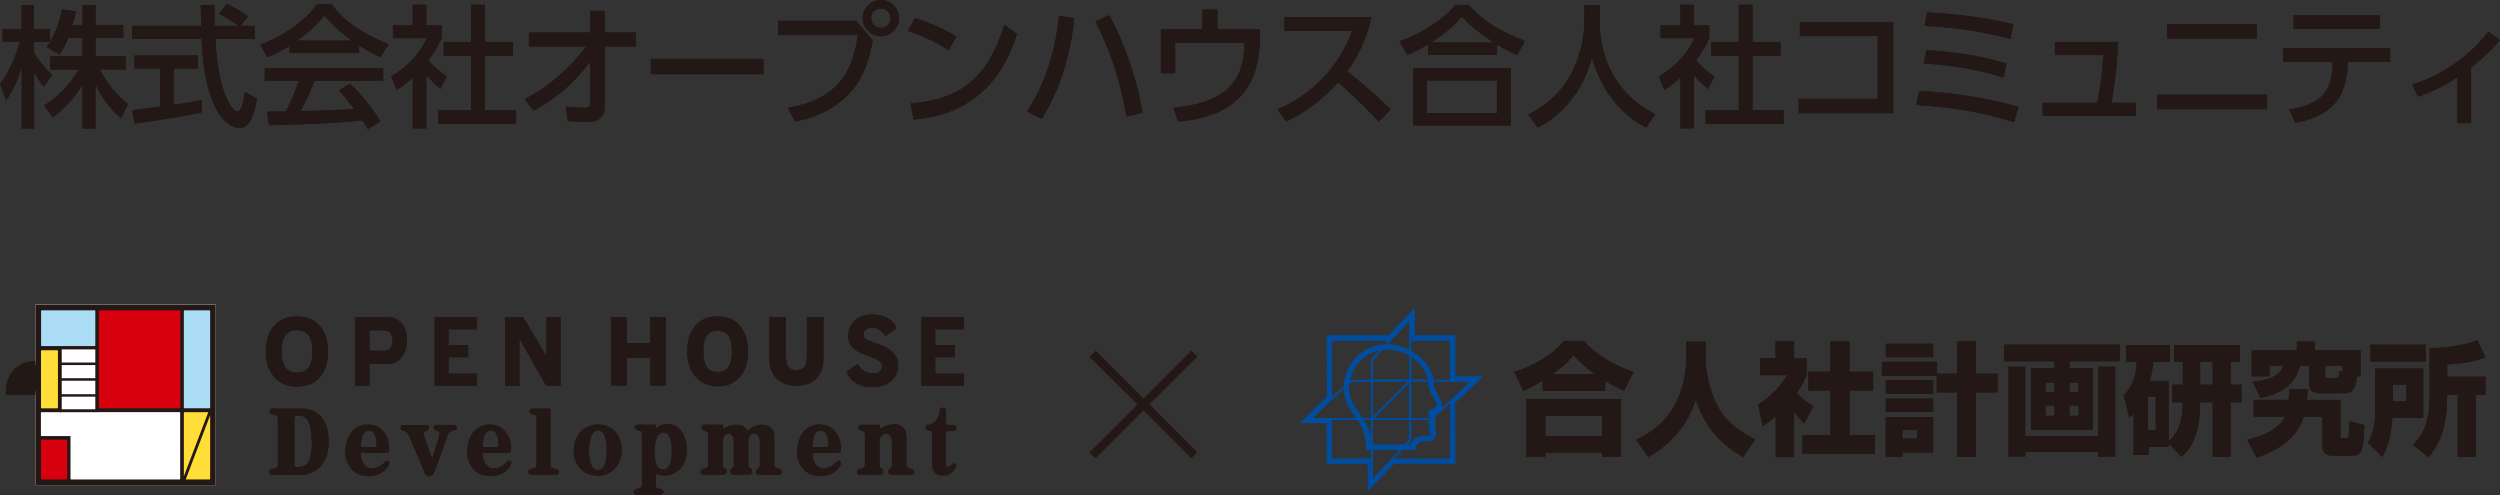 <?xml version="1.0" encoding="UTF-8"?><svg id="_レイヤー_2" xmlns="http://www.w3.org/2000/svg" viewBox="0 0 402.11 79.62"><rect x="0" y="0" width="402.11" height="79.62" fill="#333333" stroke="none"/><defs><style>.cls-1{fill:#acddf7;}.cls-1,.cls-2,.cls-3,.cls-4,.cls-5,.cls-6{stroke-width:0px;}.cls-2{fill:#231815;}.cls-3{fill:#d7000f;}.cls-4{fill:#ffdf37;}.cls-5{fill:#fff;}.cls-6{fill:#004da0;}</style></defs><g id="contents"><path class="cls-2" d="M10.97,6.11c-.55,1.42-.99,2.05-1.39,2.66l-2.11-1.23c.17-.21.4-.51.59-.8h-2.58v1.75c.72,1.29,1.92,2.58,2.9,3.57l-1.33,1.9c-.63-.74-1.01-1.35-1.56-2.37v9.07h-2.01v-9.83c-.55,1.88-1.39,3.72-2.49,5.35l-.97-2.66c1.67-2.26,2.62-4.84,3.17-6.78H.42v-2.09h3.04V.82h2.01v3.83h2.58v2.07c.59-.93,1.18-2.05,1.97-5.2l2.2.32c-.13.59-.3,1.29-.57,2.18h1.63V.82h2.09v3.19h4.46v2.09h-4.46v2.96h4.88v2.11h-4.21c1.48,2.71,2.6,3.97,4.54,5.56l-1.1,2.33c-.78-.72-2.77-2.52-4.12-5.47v7.08h-2.09v-7.02c-1.29,2.09-2.66,3.63-4.78,5.26l-1.37-1.94c1.86-1.25,3.93-2.98,5.56-5.79h-4.63v-2.11h5.22v-2.96h-2.3Z"/><path class="cls-2" d="M38.7,4.16h2.28v2.11h-6.34c.08,1.61.34,5.94,1.63,9.09.11.23,1.06,2.58,1.94,2.58.72,0,1.06-2.2,1.18-3.17l1.94,1.1c-.3,1.63-.87,4.73-2.77,4.73-1.27,0-5.62-1.46-6.13-14.33h-11.16v-2.11h11.09c0-.46-.06-2.81-.08-3.36h2.24c0,1.31-.02,2.51.02,3.36h3.83c-1.01-.76-1.88-1.27-3.15-1.9l1.27-1.65c1.08.51,2.39,1.27,3.4,2.01l-1.2,1.54ZM21.28,17.71c1.14-.15,3.99-.51,4.48-.57v-6.13h-4.12v-2.09h10.19v2.09h-3.89v5.85c2.43-.36,3.72-.61,4.54-.78v1.99c-3.44.76-8.35,1.48-10.84,1.8l-.36-2.16Z"/><path class="cls-2" d="M46.54,7.4c-1.61,1.01-2.58,1.44-3.49,1.82l-1.25-2.03c3.4-1.18,7.35-3.78,9.15-6.51h2.43c1.54,2.41,4.95,4.8,9.13,6.42l-1.35,2.11c-.89-.44-2.11-1.06-3.4-1.88v1.21h-11.22v-1.14ZM59.14,20.79c-.25-.46-.38-.7-.87-1.42-2.9.3-7.63.63-15,.78l-.32-2.2c.44,0,2.37,0,3.02-.02.55-1.04,1.61-3.34,2.05-4.92h-5.43v-2.05h19.04v2.05h-11.01c-.72,1.71-1.54,3.51-2.26,4.86,3.95-.08,4.4-.11,8.62-.32-1.04-1.37-1.56-2.09-2.49-3.02l1.8-1.1c.65.63,3.06,3.02,4.9,6.09l-2.05,1.27ZM56.58,6.53c-2.28-1.61-3.89-3.45-4.4-4.02-.84,1.01-1.99,2.3-4.35,4.02h8.75Z"/><path class="cls-2" d="M68.57,20.65h-2.18v-8.16c-1.27,1.18-1.9,1.56-2.56,1.97l-.93-2.16c2.71-1.58,4.78-3.87,5.75-6.17h-5.45v-2.07h3.19V.76h2.18v3.3h2.47v2.07c-.36.8-.84,1.86-2.13,3.57,1.08,1.23,1.59,1.58,2.96,2.6l-1.01,2.01c-.99-.8-1.56-1.37-2.28-2.22v8.56ZM75.78.76h2.22v5.98h4.52v2.26h-4.52v8.69h5.01v2.26h-12.55v-2.26h5.33v-8.69h-4.42v-2.26h4.42V.76Z"/><path class="cls-2" d="M85.07,7.48v-2.26h9.85V1.75h2.37v3.47h4.97v2.26h-4.97l.02,9.49c0,2.6-2.01,2.66-3.08,2.66-.44,0-1.82-.08-2.92-.15l-.3-2.35c1.21.13,2.11.21,2.81.21.87,0,1.12-.21,1.12-.87l-.02-6.57c-1.12,1.5-3.87,5.14-9.11,7.9l-1.46-1.86c4.16-2.03,7.74-5.54,9.95-8.47h-9.24Z"/><path class="cls-2" d="M122.81,9.47v2.47h-18.13v-2.47h18.13Z"/><path class="cls-2" d="M137.67,3.34l2.71,3.13c-.59,3.15-1.29,5.64-3.38,8.12-1.25,1.48-4.1,4.1-9.17,4.95l-1.1-2.22c8.35-1.39,10.5-6.19,11.24-11.67h-12.83v-2.3h12.53ZM144.6,2.92c0,1.63-1.33,2.92-2.92,2.92s-2.92-1.29-2.92-2.92,1.31-2.92,2.92-2.92,2.92,1.29,2.92,2.92ZM140.12,2.92c0,.87.7,1.56,1.56,1.56s1.56-.7,1.56-1.56-.7-1.56-1.56-1.56-1.56.68-1.56,1.56Z"/><path class="cls-2" d="M152.56,8.09c-1.35-.91-3.4-2.07-6.55-3.11l1.14-2.07c3.55,1.1,5.66,2.33,6.68,2.98l-1.27,2.2ZM146.45,16.63c8.39-.61,12.64-4.56,15.07-12.66l2.07,1.48c-1.14,3.4-4.27,12.79-16.65,13.78l-.49-2.6Z"/><path class="cls-2" d="M172.8,2.92c-.99,9.28-4.08,14.31-5.26,16.23l-2.35-1.23c1.23-1.92,4.18-6.53,5.16-15.36l2.45.36ZM181.19,18.77c-1.04-6.07-2.73-10.88-4.99-15.32l2.22-1.01c2.35,4.44,4.31,9.53,5.37,15.68l-2.6.66Z"/><path class="cls-2" d="M202.65,4.71v1.35c0,9.57-5.73,12.87-13.15,13.5l-.76-2.24c7.1-.66,11.37-3.28,11.37-10.04v-.38h-11.09v4.88h-2.3v-7.08h6.66V1.54h2.43v3.17h6.85Z"/><path class="cls-2" d="M220.6,2.75c-.97,4.31-2.54,6.8-3.91,8.73,1.18.91,3.87,3.04,7.02,6.15l-1.99,1.92c-.99-1.08-2.81-3.08-6.47-6.3-2.9,3.17-5.83,5.16-8.41,6.3l-1.37-1.96c2.51-1.08,8.88-4.25,12-12.6h-10.88v-2.24h14.01Z"/><path class="cls-2" d="M243.98,8.85c-1.06-.49-1.82-.87-3.19-1.69v1.67h-11.07v-1.71c-1.27.76-2.05,1.16-3.36,1.71l-1.29-2.2c3.32-1.1,6.83-3.28,9.07-5.85h2.07c1.88,2.05,3.97,3.8,9.09,5.85l-1.31,2.22ZM243.01,10.97v9.21h-15.74v-9.21h15.74ZM240.77,12.95h-11.29v5.24h11.29v-5.24ZM240.24,6.83c-3.17-2.07-4.25-3.21-5.11-4.18-1.42,1.69-3.04,2.98-4.92,4.18h10.04Z"/><path class="cls-2" d="M254.83.84h2.47v2.6c0,4.1,1.29,10.99,8.94,14.92l-1.46,2.16c-3.89-1.94-7.27-5.9-8.73-11.24-1.31,5.07-4.48,9.07-8.69,11.24l-1.56-2.11c3.09-1.5,5.66-3.91,7.16-7.02,1.14-2.35,1.86-5.28,1.86-7.86V.84Z"/><path class="cls-2" d="M272.46,20.65h-2.18v-8.16c-1.27,1.18-1.9,1.56-2.56,1.97l-.93-2.16c2.71-1.58,4.78-3.87,5.75-6.17h-5.45v-2.07h3.19V.76h2.18v3.3h2.47v2.07c-.36.8-.84,1.86-2.13,3.57,1.08,1.23,1.59,1.58,2.96,2.6l-1.01,2.01c-.99-.8-1.56-1.37-2.28-2.22v8.56ZM279.66.76h2.22v5.98h4.52v2.26h-4.52v8.69h5.01v2.26h-12.55v-2.26h5.33v-8.69h-4.42v-2.26h4.42V.76Z"/><path class="cls-2" d="M304.52,3.53v14.67h-15.22v-2.3h12.72V5.81h-12.53v-2.28h15.03Z"/><path class="cls-2" d="M323.95,19.67c-4.52-1.39-8.26-2.24-15.74-2.79l.46-2.24c5.41.21,10.78,1.1,16,2.54l-.72,2.49ZM322.26,12.47c-4.35-1.31-7.69-1.9-12.83-2.26l.42-2.16c6.3.42,9.83,1.27,12.87,2.16l-.46,2.26ZM323.38,6.28c-3.23-.87-7.19-1.75-13.82-2.11l.4-2.18c5.62.34,9.02.78,13.86,1.88l-.44,2.41Z"/><path class="cls-2" d="M343.57,16.53v2.07h-15.03v-2.07h8.79c.55-3.04.76-4.31.97-7.67h-7.78v-2.11h10.17c-.15,3.55-.51,6.76-1.06,9.79h3.93Z"/><path class="cls-2" d="M364.65,15.22v2.35h-17.71v-2.35h17.71ZM362.98,3.87v2.35h-14.43v-2.35h14.43Z"/><path class="cls-2" d="M368.19,17.62c5.39-.91,6.89-2.92,7.02-7.65h-8.01v-2.22h17.25v2.22h-6.8c-.17,6.19-2.87,8.67-8.47,9.79l-.97-2.13ZM382.78,2.43v2.2h-13.88v-2.2h13.88Z"/><path class="cls-2" d="M397.46,19.82h-2.2v-7.38c-2.33,1.54-4.23,2.35-6.32,3.11l-.99-1.96c6.45-1.88,10.82-6.51,12.28-8.5l1.88,1.35c-1.39,1.69-2.94,3.06-4.65,4.44v8.94Z"/><path class="cls-2" d="M192.56,72.77l-.95.92-7.7-7.7-7.7,7.7-.95-.92,7.72-7.72-7.72-7.67.98-.95,7.67,7.7,7.7-7.7.95.92-7.7,7.69,7.7,7.72Z"/><path class="cls-2" d="M249.75,60.18c1.88-1.38,2.71-2.26,3.36-3.03.69.73,1.67,1.75,3.42,3.03h-6.77M248.14,62.87h10.05v-1.59c1.06.63,1.88,1.06,3.04,1.57l1.53-3.02c-2.36-.82-5.67-2.31-7.99-5h-3.22c-1.92,2.33-4.87,4.02-7.99,5l1.45,3.02c1.3-.57,2.06-.98,3.12-1.61v1.63M245.51,73.45h3.06v-.65h9.11v.65h3.06v-9.28h-15.23v9.28M257.68,66.87v3.26h-9.11v-3.26h9.11Z"/><path class="cls-2" d="M271.18,54.94h3.18v3.04c0,1.04.27,4.06,1.81,7.16,1.26,2.53,3.59,4.3,6.14,5.52l-1.94,2.85c-4.48-2.47-6.44-5.83-7.62-9.21-.27.88-1,3.14-3.1,5.56-1.28,1.49-2.83,2.69-4.53,3.65l-2-2.79c.08-.02.33-.14.49-.22,1.92-.9,4.42-2.67,5.97-5.75,1-2.02,1.61-4.51,1.61-6.77v-3.04Z"/><path class="cls-2" d="M288.58,73.53h-2.98v-6.56c-.8.69-1.35,1.08-2.08,1.57l-.75-3.48c2.2-1.31,4-3.41,4.65-4.71h-4.3v-2.75h2.47v-2.71h2.98v2.71h2v2.77c-.29.71-.67,1.55-1.55,2.83,1.08,1.2,2.04,1.77,2.67,2.12l-1.47,2.79c-.57-.53-1.02-1-1.65-1.88v7.3M294.41,54.92h3.06v4.87h3.81v3.02h-3.81v7.19h4.1v2.98h-11.66v-2.98h4.49v-7.19h-3.53v-3.02h3.53v-4.87Z"/><path class="cls-2" d="M308.36,69.17v1.37h-2.37v-1.37h2.37M303.32,73.47h2.67v-.69h4.94v-5.69h-7.62v6.38M311.5,63.11h3.28v10.38h3.02v-10.38h3.53v-3h-3.53v-5.22h-3.02v5.22h-3.22v-1.92h-8.87v2.28h8.81v2.65M303.32,63.34h7.62v-2.16h-7.62v2.16M303.32,57.45h7.62v-2.16h-7.62v2.16M303.32,66.27h7.62v-2.16h-7.62v2.16Z"/><path class="cls-2" d="M330.44,61.53v1.51h-1.45v-1.51h1.45M322.34,58.1h8.11v1.1h-3.75v9.97h9.93v-9.97h-3.77v-1.1h8.09v-2.67h-18.61v2.67M330.44,65.22v1.65h-1.45v-1.65h1.45M334.33,61.53v1.51h-1.47v-1.51h1.47M334.33,65.22v1.65h-1.47v-1.65h1.47M323.06,73.45h2.69v-.75h11.74v.75h2.73v-14.48h-2.73v11.15h-11.74v-11.15h-2.69v14.48Z"/><path class="cls-2" d="M353.88,58.22h2.02v3.65h-2.02v-3.65M350.88,73.49c.45-.39,1.22-1.04,1.84-2.39.71-1.49,1.16-3.4,1.16-6.4h2.02v8.79h2.87v-8.79h1.77v-2.83h-1.77v-3.65h1.47v-2.73h-10.52v2.73h1.37v3.65h-1.73v2.83h1.73c0,2.34-.47,4.75-2.26,6.22v-9.66h-3.04c.37-1.37.47-2.2.57-3.04h2.65v-2.73h-7.03v2.73h1.71c-.22,3.32-1.33,4.57-2.12,5.36l.92,3.63c.41-.37.51-.49.67-.67v6.62h2.47v-1.3h3.2v-.51l2.04,2.14M346.74,63.83v5.34h-1.24v-5.34h1.24Z"/><path class="cls-2" d="M374,58.83h2.78v.98l-.49-.1c-.12.9-.21,1.1-.59,1.1h-1.37c-.33,0-.33-.26-.33-.47v-1.51M363.56,64.03c3.53-.73,5.63-2.26,6.36-5.2h1.47v2.83c0,.1,0,.77.31,1.12.08.1.53.47,1.24.47h4.36c1.43,0,1.63-1.43,1.81-2.71h.59v-4.22h-7.38v-1.39h-2.89v1.39h-7.26v4.22h2.89v-1.71h2.22c-.57,1.47-1.85,2.24-4.94,2.59l1.24,2.61M362.5,64.34v2.71h4.96c-.08.14-.29.61-.51.86-1.51,1.71-3.73,2.41-5.52,2.79l1.49,2.9c3.73-1.14,6.54-3.32,7.54-6.34.02-.08.04-.16.06-.22h3v4.53c0,.53.02,1.71,1.63,1.71h3.44c1.06,0,1.3-.92,1.35-1.22.24-.92.3-2.22.35-3.69l-2.45-.63c0,.2-.02,2.08-.08,2.37,0,.08-.08.35-.28.35h-.8c-.22,0-.22-.18-.22-.35v-5.79h-5.4c.08-.75.1-1.14.12-1.75h-2.95c-.04.86-.06,1.2-.14,1.75h-5.61Z"/><path class="cls-2" d="M387.05,61.87v2.69h-2.18v-2.69h2.18M381.24,58.14h8.97v-2.69h-8.97v2.69M398.48,54.7c-2.43.96-5.08,1.24-7.71,1.28v8.05c0,4.26-1.26,6.12-2.65,7.52l2.47,2c.55-.65,1.9-2.22,2.55-5.08.49-2.24.47-4.1.47-4.97h1.69v10.01h2.91v-10.01h1.57v-2.91h-6.16v-1.96c2.51-.14,4.16-.45,6.16-1.12l-1.3-2.81M382.05,66.34c0,1.69-.35,3.4-1.18,4.87l2.3,2.3c1.1-1.9,1.49-4.1,1.63-6.28h4.96v-7.97h-7.72v7.09Z"/><path class="cls-6" d="M238.52,60.56h-4.47l.02-6.61h-6.55l.02-4.38-4.17,4.39h-9.95s.01,9.9.01,9.9l-4.29,4.19h4.26s.02,6.52.02,6.52h6.59l.02,4.36,4.19-4.36h9.84l-.02-9.79,4.47-4.23ZM231.77,65.78c.42-.61-.01-1.36-.47-2.17-.36-.62-.76-1.33-.73-1.93,0-.1-.01-.2-.02-.31h5.94l-2.41,2.29-2.3,2.12ZM230.1,68.36s0,.01.01.02c0,.01-.05.05-.07.07-.1.09-.28.26-.27.53,0,.25.18.45.37.6.03.11,0,.24-.06.35-.05.09-.21.24-.48.2-1.05-.16-2.37.26-2.62,1.39h-.66l.66-.71v-3.26h2.87c-.03.08-.05.17-.05.28,0,.33.21.48.3.53ZM222.7,75.01l-1.86,1.94-.02-3.17h0v-1.45h4.36l-2.48,2.69ZM214.21,67.24h-3.07s2.06-2,2.06-2l2.97-2.73c.06,1.99.91,3.2,1.74,4.37.09.12.18.25.27.38h-3.96ZM218.56,66.41c-.86-1.2-1.6-2.24-1.6-4.1,0-.18.01-.37.04-.56l.4-.37h3.12v5.88h-1.37c-.19-.3-.39-.58-.59-.85ZM223.92,54.57l2.76-2.91v4.65c-1.08-.56-2.29-.9-3.52-.9,0,0-.01,0-.02,0l.77-.84ZM223.17,56.21c1.22,0,2.45.39,3.52,1.01v3.86h-5.87v-3.14l1.55-1.68c.26-.03.53-.05.81-.05ZM229.76,61.66c-.04.82.43,1.63.84,2.35.27.47.64,1.12.51,1.3-.15.22-.42.34-.66.45-.31.14-.69.32-.69.74,0,.36.21.54.32.63.01,0,.02.02.03.01-.01.02-.03.03-.04.04-.01.01-.03.03-.05.05h-3.04v-5.88h2.76c0,.09.02.19.02.28ZM226.68,61.6v5.66h-5.66l5.66-5.66ZM220.81,67.05v-5.68h5.68l-5.68,5.68ZM226.98,61.08v-3.67c1.42.93,2.49,2.28,2.73,3.67h-2.73ZM220.52,57.83v3.26h-3.24l-.21.2c.4-2.04,1.97-4.39,4.82-4.94l-1.37,1.49ZM220.52,67.55v3.52c-.13-1.52-.62-2.61-1.18-3.52h1.18ZM220.81,71.52v-3.97h5.87v3.14l-.76.83h-5.11ZM230.65,66.57s.09-.04.14-.06c.14-.06.3-.14.46-.24l-.48.44c-.04-.05-.08-.1-.12-.13ZM233.26,54.77l-.02,6.32h-2.71c-.26-1.82-1.68-3.56-3.55-4.62v-1.69h6.28ZM223.33,54.78l-.59.64c-4.39.23-6.49,4.01-6.58,6.7l-1.91,1.76v-9.11s9.08.01,9.08.01ZM214.23,73.78l-.02-6.23h4.16c.73,1.09,1.37,2.33,1.37,4.38v.4h.77v1.45h-6.28ZM224.23,73.78l1.34-1.45h2.17v-.4c0-.99,1.27-1.01,1.42-1.01.11,0,.22,0,.32.02.07.01.14.02.21.02.44,0,.84-.22,1.07-.59.23-.37.25-.83.07-1.2l-.04-.08-.07-.06s-.04-.03-.06-.04c.11-.11.25-.29.25-.56,0-.35-.15-.53-.28-.64,0,0,.01-.02.02-.02.1-.1.25-.28.25-.59,0-.07-.01-.12-.02-.18l2.35-2.16.02,8.95h-9.02Z"/><rect class="cls-5" x="5.69" y="49.01" width="29" height="29.01"/><path class="cls-2" d="M5.69,49.02v29c.16,0,28.84,0,29,0v-29c-.16,0-28.84,0-29,0M28.99,77.04s-.04.08-.08.08H11.43s-.04,0-.06-.02c-.02-.01-.03-.03-.03-.06v-6.9h-4.68s-.08-.04-.08-.08v-3.68s.04-.08.08-.08h3.19c.08,0,.08-.08.08-.08v-10.02h5.4v10.02s0,.07.07.07,13.5,0,13.5,0c.04,0,.08.04.08.08v10.66Z"/><path class="cls-1" d="M6.6,50s.04-.08.08-.08h8.57s.04,0,.06.02c.01.02.02.04.02.05v5.59s-.04.08-.08.08H6.69s-.08-.04-.08-.08v-5.59Z"/><rect class="cls-4" x="6.6" y="56.34" width="2.72" height="9.34" rx=".08" ry=".08"/><path class="cls-3" d="M28.99,65.59s-.04.08-.08.08h-12.92s-.08-.03-.08-.08v-9.32h0v-6.28s.04-.08.08-.08h12.92s.04,0,.06.02c.02.02.03.04.03.06v15.6Z"/><path class="cls-1" d="M29.65,49.92h4.07s.08.04.08.08v15.59s-.04.08-.08.08h-4.07s-.08-.04-.08-.08v-15.59s.04-.08.08-.08Z"/><path class="cls-3" d="M10.82,77.04s-.04.08-.08.08h-4.06s-.04,0-.06-.02c-.02-.01-.02-.04-.02-.06v-6.24s.04-.08.08-.08h4.06s.08.03.08.08v6.24Z"/><path class="cls-2" d="M5.69,58.01s-.03.08-.08.08c-1.52.06-2.58.54-3.41,1.44-1.15,1.23-1.26,2.87-1.26,3.47,0,.13,0,.21,0,.23,0,0,.01.16.02.24h4.64s.08.04.08.08"/><path class="cls-2" d="M2.59,59.94c.73-.78,1.79-1.21,3.16-1.26h.24s.04,0,.06.02c.01.02.02.04.02.06v4.07s0,.04-.02.06c-.01.02-.04.03-.06.03H1.61s-.05,0-.06-.03c-.02-.01-.02-.04-.02-.06.02-.69.15-1.9,1.07-2.88"/><path class="cls-2" d="M9.88,63.4s-.06.02-.06.05v.3s.03.05.06.05h5.51s.05-.02.05-.05v-.3s-.02-.05-.05-.05h-5.51Z"/><path class="cls-2" d="M9.65,65.83s-.05.03-.05.05v.36s.02.06.05.06h5.89s.06-.02.06-.06v-.36s-.02-.05-.06-.05h-5.89Z"/><path class="cls-2" d="M9.88,60.83h5.51s.06.02.06.06v.3s-.02.05-.05.05h-5.52s-.05-.02-.05-.05v-.3s.03-.06.06-.06Z"/><path class="cls-2" d="M9.88,58.31s-.06.02-.06.06v.3s.03.05.06.05h5.51s.05-.03.05-.05v-.3s-.02-.06-.05-.06h-5.51Z"/><path class="cls-4" d="M29.65,66.3h3.85l-3.93,10.31v-10.23s.03-.08.08-.08"/><path class="cls-4" d="M33.72,77.12h-3.85l3.93-10.32v10.24s-.04.08-.08.08"/><path class="cls-2" d="M51.44,52.41c-.88-1.01-2.1-1.52-3.68-1.52s-2.82.5-3.69,1.51c-.87,1-1.31,2.38-1.31,4.13s.44,3.07,1.33,4.08c.9,1.06,2.12,1.58,3.68,1.58s2.84-.51,3.72-1.55c.85-.99,1.27-2.36,1.27-4.12s-.44-3.1-1.31-4.12M47.77,59.94c-1.66,0-2.49-1.14-2.49-3.41s.84-3.42,2.49-3.42,2.49,1.14,2.49,3.42-.83,3.41-2.49,3.41"/><path class="cls-2" d="M65.46,54.69c0,.99-.29,2.09-.87,2.81-.58.71-1.32,1.06-2.23,1.06h-2.94v3.5h-2.3v-11.05h5.25c.9,0,1.63.33,2.22.97.58.65.88,1.72.88,2.71M63.15,54.75c0-.41-.13-1-.4-1.24-.26-.24-.59-.37-.98-.37h-2.34v3.27h2.34c.39,0,.72-.14.98-.4.27-.26.4-.86.4-1.27"/><polygon class="cls-2" points="76.71 62.05 69.91 62.05 69.91 51 76.71 51 76.71 52.97 72.15 52.97 72.15 55.51 75.31 55.51 75.31 57.47 72.15 57.47 72.15 60.09 76.71 60.09 76.71 62.05"/><polygon class="cls-2" points="155 62.05 148.19 62.05 148.19 51 155 51 155 52.97 150.43 52.97 150.43 55.51 153.59 55.51 153.59 57.47 150.43 57.47 150.43 60.09 155 60.09 155 62.05"/><polygon class="cls-2" points="90.17 62.05 87.86 62.05 83.54 54.46 83.54 62.05 81.24 62.05 81.24 51 84.16 51 87.88 57.3 87.88 51 90.17 51 90.17 62.05"/><polygon class="cls-2" points="104.57 50.98 104.57 55.18 100.81 55.18 100.81 50.98 98.3 50.98 98.3 62.01 100.81 62.01 100.81 57.55 104.57 57.55 104.57 62.01 107.1 62.01 107.1 50.98 104.57 50.98"/><path class="cls-2" d="M129.78,50.98v6.31c0,1.57-.5,2.24-1.69,2.24s-1.67-.67-1.67-2.24v-6.3h-2.68v6.63c0,1.43.39,2.54,1.17,3.29.78.76,1.85,1.14,3.17,1.14s2.42-.38,3.17-1.12c.8-.77,1.21-1.89,1.21-3.34v-6.6h-2.69Z"/><path class="cls-2" d="M119.01,52.4c-.87-1.01-2.01-1.52-3.58-1.52s-2.73.51-3.59,1.51c-.87,1-1.31,2.39-1.31,4.11s.44,3.06,1.32,4.06c.9,1.05,2.03,1.58,3.58,1.58s2.74-.52,3.61-1.55c.84-.98,1.27-2.36,1.27-4.1s-.44-3.09-1.31-4.1M115.43,59.83c-1.61,0-2.3-1.08-2.3-3.32s.68-3.32,2.3-3.32,2.29,1.09,2.29,3.32-.68,3.32-2.29,3.32"/><path class="cls-2" d="M141.48,55.41l-1.48-.54c-.82-.27-1.09-.57-1.09-1.02,0-.57.33-1.13,1.43-1.13.88,0,1.56.51,2.06,1.37l1.81-1.3c-.64-1.48-1.97-2.2-3.97-2.2-2.48,0-3.82,1.62-3.82,3.41,0,1.42.86,2.39,2.55,3l1.5.58c1.02.38,1.39.75,1.39,1.36,0,.69-.46,1.11-1.55,1.11-.86,0-1.8-.53-2.34-1.53l-1.84,1.3c.7,1.54,2.07,2.45,4.15,2.45,2.38,0,4.19-1.21,4.19-3.5,0-1.72-1.31-2.79-2.98-3.35"/><path class="cls-2" d="M69.04,76.6c-.52,0-.74-.56-.74-.59l-2.59-6.1s-.27-.49-.81-.62c-.02,0-.46-.13-.46-.49,0-.41.33-.44.44-.44h3.66c.3,0,.45.16.45.47,0,.37-.33.45-.33.45l-.21.07c-.36.13-.36.46-.31.62l1.37,3.8,1.14-3.69s0-.04.02-.07c.03-.1.08-.27,0-.44-.04-.1-.14-.19-.26-.22l-.25-.07c-.14-.03-.41-.16-.41-.44,0-.48.41-.49.42-.49h2.78c.13,0,.54,0,.54.44,0,.32-.35.45-.53.47l-.11.02c-.1.02-.22.04-.32.08-.27.1-.4.33-.4.34l-2.31,6.32s-.2.59-.78.59h0Z"/><path class="cls-2" d="M89.36,76.36h-3.89c-.18,0-.51-.08-.51-.4,0-.48.5-.54.51-.54.09-.02.22-.05.34-.07l.11-.02c.37-.07.39-.48.39-.53v-7.71c0-.16-.14-.28-.27-.33l-.36-.1h0s-.53-.08-.53-.51c0-.4.37-.43.49-.43h2.89v9.11c0,.35.13.4.3.46l.53.12s.53.09.53.53c0,.17-.08.3-.23.37-.12.04-.24.05-.3.05h0Z"/><path class="cls-2" d="M96.16,76.54c-3.98-.19-3.9-3.88-3.9-4.04.18-4.1,3.48-4.22,3.86-4.22,1.17.01,2.09.37,2.76,1.06,1.15,1.18,1.15,3,1.15,3.01-.17,4.13-3.7,4.19-3.86,4.19h0M96.15,69.2c-.15,0-1.41.1-1.41,3.38,0,.02-.04,1.98.69,2.73.2.2.43.3.72.3h0c1.36-.04,1.4-2.23,1.43-2.95v-.14c.01-.22.1-2.13-.65-2.95-.22-.22-.48-.35-.77-.36h0Z"/><path class="cls-2" d="M102.45,79.62c-.09,0-.54-.02-.54-.44,0-.51.55-.56.56-.56l.09-.03c.08-.02.17-.05.28-.07.4-.09.42-.44.42-.45v-8.33c0-.22-.13-.36-.24-.42l-.37-.13s-.57-.1-.57-.49c0-.36.42-.39.54-.39h2.81s.04.7.04.7c.07-.08.16-.21.29-.3,0,0,.51-.5,1.7-.5,1.46,0,3.02,1.33,3.02,4.24s-2.16,4.05-3.61,4.05c-.23-.01-.86-.07-1.07-.16,0,0-.17-.06-.33-.16v1.87c0,.19.09.41.34.48.16.05.22.07.31.1.01,0,.62.09.62.52s-.62.44-.65.44h-3.63ZM106.8,75.52c.3,0,1.26-.25,1.26-3s-.94-2.93-1.38-2.97h0c-.07,0-.41.02-.74.41-.43.5-.65,1.4-.65,2.66,0,.07-.12,1.78.59,2.54.22.24.51.36.84.36h.07Z"/><path class="cls-2" d="M48.45,76.37h-4.55c-.21,0-.59-.1-.59-.47,0-.48.54-.51.54-.51l.36-.04c.4-.04.49-.48.48-.62v-7.39c0-.45-.45-.6-.45-.61-.16-.02-.27-.04-.32-.06-.18,0-.54-.12-.54-.5,0-.42.37-.45.48-.45h5.01c.16,0,4,.06,4,5.26-.01,5.24-3.98,5.4-4.43,5.4h0ZM48.14,66.85c-.11,0-.36.01-.48.04-.29.07-.32.31-.32.34v7.59c.02.19.24.28.37.3h.22c.43,0,1.46-.13,1.79-1.08.43-1.23.48-2.01.42-3.19-.08-1.67-.27-3.28-1.17-3.75-.02-.02-.37-.26-.85-.26h0Z"/><path class="cls-2" d="M59.33,76.59c-2.34,0-3.23-1.55-3.56-2.47-.23-.65-.23-1.22-.23-1.23,0-4.45,3.2-4.6,3.34-4.61.96,0,1.37.11,1.82.34.57.27,1,.73,1.43,1.46.36.6.53,1.72.46,2.34-.03.28-.17.42-.44.42h-4.09v.1c0,.27,0,.88.25,1.37.27.51.62.84,1.08.97.13.04.28.06.43.06.92,0,1.82-.68,2.07-1.06,0-.01.17-.19.38-.19.1,0,.19.04.27.12.22.23-.02.63-.03.65-.95,1.64-2.75,1.72-2.83,1.72-.13,0-.24,0-.36,0h0ZM59.38,69.25c-.31,0-.58.11-.79.34-.64.69-.52,2.22-.52,2.23v.09s.08,0,.08,0c0,0,1.76,0,2.09,0,.13,0,.2-.05.24-.1.1-.1.1-.25.1-.26,0-.39-.05-2.29-1.2-2.29h0Z"/><path class="cls-2" d="M78.93,76.59c-2.34,0-3.23-1.55-3.56-2.47-.23-.65-.23-1.22-.23-1.23,0-4.45,3.2-4.6,3.34-4.61.96,0,1.37.11,1.82.34.56.27,1,.73,1.44,1.46.36.6.53,1.72.46,2.34-.03.28-.17.42-.44.42h-4.09v.1c0,.27,0,.88.25,1.37.26.51.62.84,1.08.97.14.04.28.06.43.06.91,0,1.82-.68,2.07-1.06,0-.01.18-.19.38-.19.1,0,.19.04.27.12.22.23-.02.63-.03.65-.95,1.64-2.75,1.72-2.82,1.72-.12,0-.24,0-.36,0h0ZM78.99,69.25c-.32,0-.58.11-.79.34-.64.69-.52,2.22-.52,2.23v.09s.08,0,.08,0c0,0,1.76,0,2.09,0,.13,0,.2-.05.24-.1.1-.1.1-.25.1-.26,0-.39-.05-2.29-1.2-2.29h0Z"/><path class="cls-2" d="M131.99,76.59c-2.34,0-3.23-1.55-3.56-2.47-.23-.65-.23-1.22-.23-1.23,0-4.45,3.2-4.6,3.34-4.61.96,0,1.37.11,1.82.34.57.27,1,.73,1.43,1.46.36.6.53,1.72.46,2.34-.03.28-.17.42-.44.42h-4.09v.1c0,.27,0,.88.25,1.37.26.51.62.84,1.08.97.14.04.28.06.43.06.91,0,1.82-.68,2.07-1.06,0-.01.18-.19.38-.19.1,0,.19.04.27.12.22.23-.02.63-.03.65-.95,1.64-2.75,1.72-2.82,1.72-.13,0-.25,0-.36,0h0ZM132.04,69.25c-.31,0-.58.11-.79.34-.64.69-.52,2.22-.52,2.23v.09s.09,0,.09,0c0,0,1.76,0,2.09,0,.13,0,.21-.05.25-.1.1-.1.1-.25.1-.26,0-.39-.06-2.29-1.21-2.29h0Z"/><path class="cls-2" d="M125.36,76.37h-3.33s-.42-.04-.42-.46c0-.45.25-.53.26-.54l.11-.05c.07-.03.23-.14.23-.57v-3.79c0-1.13-.76-1.19-.91-1.19-.27,0-.49.09-.65.26-.33.35-.29.92-.29.93v3.76c0,.43.16.54.23.56l.12.06s.27.09.27.54-.42.46-.43.46h-2.71s-.42-.04-.42-.46c0-.45.25-.54.26-.54l.11-.05c.07-.03.23-.14.23-.57v-3.77c0-1.06-.59-1.17-.83-1.17-.04,0-.07,0-.07,0-.22,0-.45.1-.59.24-.32.34-.28.92-.28.93v3.77c0,.43.16.54.22.56l.12.06s.28.09.28.54-.42.46-.43.46h-3.36s-.13,0-.22-.04c-.14-.06-.22-.17-.22-.33,0-.46.43-.56.44-.56l.5-.16c.32-.13.34-.44.33-.53v-4.87c0-.32-.23-.47-.35-.51l-.2-.06c-.15-.04-.54-.15-.54-.53,0-.32.27-.43.52-.43h2.96v.62l.48-.22c.62-.26,1.19-.39,1.69-.39,1,0,1.43.52,1.61.74.07.09.14.19.18.24.11-.1.19-.17.19-.17.9-.76,1.73-.82,1.96-.82h.07c.7,0,1.24.19,1.59.56.48.5.47,1.17.47,1.24v4.6c0,.09.01.39.33.53l.5.16s.43.1.43.56c0,.15-.07.26-.22.33-.1.05-.21.05-.22.05h0Z"/><path class="cls-2" d="M146.63,76.35h-3.35s-.42-.04-.42-.46c0-.45.25-.54.26-.54l.11-.05c.07-.03.23-.14.23-.57v-3.77c0-1.11-.8-1.17-.95-1.17-.31,0-.54.09-.71.26-.33.34-.33.91-.33.91v3.77c0,.43.16.54.22.56l.12.06s.27.09.27.54-.42.46-.43.46h-3.36s-.13,0-.22-.04c-.14-.06-.22-.17-.22-.33,0-.46.43-.56.43-.56l.51-.16c.32-.13.34-.44.33-.53v-4.87c0-.32-.23-.47-.35-.51l-.2-.06c-.15-.04-.54-.15-.54-.53,0-.32.27-.43.52-.43h2.96v.62c.13-.06.42-.21.84-.4.48-.17.89-.31,1.55-.31,1.03,0,1.52.66,1.64.86,0,0,.3.34.25,1.87v3.76c0,.09.02.39.34.53l.5.16s.43.1.43.56c0,.15-.07.26-.22.33-.1.04-.21.04-.22.04h0Z"/><path class="cls-2" d="M151.67,76.51h0c-1.64,0-1.74-1.45-1.75-1.52v-5.29c0-.31-.33-.45-.33-.45l-.21-.04c-.18,0-.53-.11-.53-.45,0-.42.38-.45.49-.45.73-.1,1.23-.51,1.55-1.23.11-.26.22-.67.27-.99,0,0,0-.24.14-.39.08-.09.2-.13.35-.13.5,0,.52.52.52.53v1.74c0,.41.3.53.47.54h.71c.29,0,.46.16.46.43,0,.48-.51.49-.53.49h-.75c-.23,0-.4.24-.4.39v4.88c0,.19.03.32.09.41.1.16.32.17.54.03.1-.06.3-.22.42-.32,0,0,.15-.18.33-.18.07,0,.13.02.19.07.24.22.04.6.03.61-.6,1.28-1.89,1.32-2.04,1.32h0Z"/><path class="cls-2" d="M10.97,6.11c-.55,1.42-.99,2.05-1.39,2.66l-2.11-1.23c.17-.21.4-.51.59-.8h-2.58v1.75c.72,1.29,1.92,2.58,2.9,3.57l-1.33,1.9c-.63-.74-1.01-1.35-1.56-2.37v9.07h-2.01v-9.83c-.55,1.88-1.39,3.72-2.49,5.35l-.97-2.66c1.67-2.26,2.62-4.84,3.17-6.78H.42v-2.09h3.04V.82h2.01v3.83h2.58v2.07c.59-.93,1.18-2.05,1.97-5.2l2.2.32c-.13.59-.3,1.29-.57,2.18h1.63V.82h2.09v3.19h4.46v2.09h-4.46v2.96h4.88v2.11h-4.21c1.48,2.71,2.6,3.97,4.54,5.56l-1.1,2.33c-.78-.72-2.77-2.52-4.12-5.47v7.08h-2.09v-7.02c-1.29,2.09-2.66,3.63-4.78,5.26l-1.37-1.94c1.86-1.25,3.93-2.98,5.56-5.79h-4.63v-2.11h5.22v-2.96h-2.3Z"/><path class="cls-2" d="M38.7,4.16h2.28v2.11h-6.34c.08,1.61.34,5.94,1.63,9.09.11.23,1.06,2.58,1.94,2.58.72,0,1.06-2.2,1.18-3.17l1.94,1.1c-.3,1.63-.87,4.73-2.77,4.73-1.27,0-5.62-1.46-6.13-14.33h-11.16v-2.11h11.09c0-.46-.06-2.81-.08-3.36h2.24c0,1.31-.02,2.51.02,3.36h3.83c-1.01-.76-1.88-1.27-3.15-1.9l1.27-1.65c1.08.51,2.39,1.27,3.4,2.01l-1.2,1.54ZM21.28,17.71c1.14-.15,3.99-.51,4.48-.57v-6.13h-4.12v-2.09h10.19v2.09h-3.89v5.85c2.43-.36,3.72-.61,4.54-.78v1.99c-3.44.76-8.35,1.48-10.84,1.8l-.36-2.16Z"/><path class="cls-2" d="M46.54,7.4c-1.61,1.01-2.58,1.44-3.49,1.82l-1.25-2.03c3.4-1.18,7.35-3.78,9.15-6.51h2.43c1.54,2.41,4.95,4.8,9.13,6.42l-1.35,2.11c-.89-.44-2.11-1.06-3.4-1.88v1.21h-11.22v-1.14ZM59.14,20.79c-.25-.46-.38-.7-.87-1.42-2.9.3-7.63.63-15,.78l-.32-2.2c.44,0,2.37,0,3.02-.02.55-1.04,1.61-3.34,2.05-4.92h-5.43v-2.05h19.04v2.05h-11.01c-.72,1.71-1.54,3.51-2.26,4.86,3.95-.08,4.4-.11,8.62-.32-1.04-1.37-1.56-2.09-2.49-3.02l1.8-1.1c.65.63,3.06,3.02,4.9,6.09l-2.05,1.27ZM56.58,6.53c-2.28-1.61-3.89-3.45-4.4-4.02-.84,1.01-1.99,2.3-4.35,4.02h8.75Z"/><path class="cls-2" d="M68.57,20.65h-2.18v-8.16c-1.27,1.18-1.9,1.56-2.56,1.97l-.93-2.16c2.71-1.58,4.78-3.87,5.75-6.17h-5.45v-2.07h3.19V.76h2.18v3.3h2.47v2.07c-.36.8-.84,1.86-2.13,3.57,1.08,1.23,1.59,1.58,2.96,2.6l-1.01,2.01c-.99-.8-1.56-1.37-2.28-2.22v8.56ZM75.78.76h2.22v5.98h4.52v2.26h-4.52v8.69h5.01v2.26h-12.55v-2.26h5.33v-8.69h-4.42v-2.26h4.42V.76Z"/><path class="cls-2" d="M85.07,7.48v-2.26h9.85V1.75h2.37v3.47h4.97v2.26h-4.97l.02,9.49c0,2.6-2.01,2.66-3.08,2.66-.44,0-1.82-.08-2.92-.15l-.3-2.35c1.21.13,2.11.21,2.81.21.87,0,1.12-.21,1.12-.87l-.02-6.57c-1.12,1.5-3.87,5.14-9.11,7.9l-1.46-1.86c4.16-2.03,7.74-5.54,9.95-8.47h-9.24Z"/><path class="cls-2" d="M122.81,9.47v2.47h-18.13v-2.47h18.13Z"/><path class="cls-2" d="M137.67,3.34l2.71,3.13c-.59,3.15-1.29,5.64-3.38,8.12-1.25,1.48-4.1,4.1-9.17,4.95l-1.1-2.22c8.35-1.39,10.5-6.19,11.24-11.67h-12.83v-2.3h12.53ZM144.6,2.92c0,1.63-1.33,2.92-2.92,2.92s-2.92-1.29-2.92-2.92,1.31-2.92,2.92-2.92,2.92,1.29,2.92,2.92ZM140.12,2.92c0,.87.7,1.56,1.56,1.56s1.56-.7,1.56-1.56-.7-1.56-1.56-1.56-1.56.68-1.56,1.56Z"/><path class="cls-2" d="M152.56,8.09c-1.35-.91-3.4-2.07-6.55-3.11l1.14-2.07c3.55,1.1,5.66,2.33,6.68,2.98l-1.27,2.2ZM146.45,16.63c8.39-.61,12.64-4.56,15.07-12.66l2.07,1.48c-1.14,3.4-4.27,12.79-16.65,13.78l-.49-2.6Z"/><path class="cls-2" d="M172.8,2.92c-.99,9.28-4.08,14.31-5.26,16.23l-2.35-1.23c1.23-1.92,4.18-6.53,5.16-15.36l2.45.36ZM181.19,18.77c-1.04-6.07-2.73-10.88-4.99-15.32l2.22-1.01c2.35,4.44,4.31,9.53,5.37,15.68l-2.6.66Z"/><path class="cls-2" d="M202.65,4.71v1.35c0,9.57-5.73,12.87-13.15,13.5l-.76-2.24c7.1-.66,11.37-3.28,11.37-10.04v-.38h-11.09v4.88h-2.3v-7.08h6.66V1.54h2.43v3.17h6.85Z"/><path class="cls-2" d="M220.6,2.75c-.97,4.31-2.54,6.8-3.91,8.73,1.18.91,3.87,3.04,7.02,6.15l-1.99,1.92c-.99-1.08-2.81-3.08-6.47-6.3-2.9,3.17-5.83,5.16-8.41,6.3l-1.37-1.96c2.51-1.08,8.88-4.25,12-12.6h-10.88v-2.24h14.01Z"/><path class="cls-2" d="M243.98,8.85c-1.06-.49-1.82-.87-3.19-1.69v1.67h-11.07v-1.71c-1.27.76-2.05,1.16-3.36,1.71l-1.29-2.2c3.32-1.1,6.83-3.28,9.07-5.85h2.07c1.88,2.05,3.97,3.8,9.09,5.85l-1.31,2.22ZM243.01,10.97v9.21h-15.74v-9.21h15.74ZM240.77,12.95h-11.29v5.24h11.29v-5.24ZM240.24,6.83c-3.17-2.07-4.25-3.21-5.11-4.18-1.42,1.69-3.04,2.98-4.92,4.18h10.04Z"/><path class="cls-2" d="M254.83.84h2.47v2.6c0,4.1,1.29,10.99,8.94,14.92l-1.46,2.16c-3.89-1.94-7.27-5.9-8.73-11.24-1.31,5.07-4.48,9.07-8.69,11.24l-1.56-2.11c3.09-1.5,5.66-3.91,7.16-7.02,1.14-2.35,1.86-5.28,1.86-7.86V.84Z"/><path class="cls-2" d="M272.46,20.65h-2.18v-8.16c-1.27,1.18-1.9,1.56-2.56,1.97l-.93-2.16c2.71-1.58,4.78-3.87,5.75-6.17h-5.45v-2.07h3.19V.76h2.18v3.3h2.47v2.07c-.36.8-.84,1.86-2.13,3.57,1.08,1.23,1.59,1.58,2.96,2.6l-1.01,2.01c-.99-.8-1.56-1.37-2.28-2.22v8.56ZM279.66.76h2.22v5.98h4.52v2.26h-4.52v8.69h5.01v2.26h-12.55v-2.26h5.33v-8.69h-4.42v-2.26h4.42V.76Z"/><path class="cls-2" d="M304.52,3.53v14.67h-15.22v-2.3h12.72V5.81h-12.53v-2.28h15.03Z"/><path class="cls-2" d="M323.95,19.67c-4.52-1.39-8.26-2.24-15.74-2.79l.46-2.24c5.41.21,10.78,1.1,16,2.54l-.72,2.49ZM322.26,12.47c-4.35-1.31-7.69-1.9-12.83-2.26l.42-2.16c6.3.42,9.83,1.27,12.87,2.16l-.46,2.26ZM323.38,6.28c-3.23-.87-7.19-1.75-13.82-2.11l.4-2.18c5.62.34,9.02.78,13.86,1.88l-.44,2.41Z"/><path class="cls-2" d="M343.57,16.53v2.07h-15.03v-2.07h8.79c.55-3.04.76-4.31.97-7.67h-7.78v-2.11h10.17c-.15,3.55-.51,6.76-1.06,9.79h3.93Z"/><path class="cls-2" d="M364.65,15.22v2.35h-17.71v-2.35h17.71ZM362.98,3.87v2.35h-14.43v-2.35h14.43Z"/><path class="cls-2" d="M368.19,17.62c5.39-.91,6.89-2.92,7.02-7.65h-8.01v-2.22h17.25v2.22h-6.8c-.17,6.19-2.87,8.67-8.47,9.79l-.97-2.13ZM382.78,2.43v2.2h-13.88v-2.2h13.88Z"/><path class="cls-2" d="M397.46,19.82h-2.2v-7.38c-2.33,1.54-4.23,2.35-6.32,3.11l-.99-1.96c6.45-1.88,10.82-6.51,12.28-8.5l1.88,1.35c-1.39,1.69-2.94,3.06-4.65,4.44v8.94Z"/><path class="cls-2" d="M192.56,72.77l-.95.92-7.7-7.7-7.7,7.7-.95-.92,7.72-7.72-7.72-7.67.98-.95,7.67,7.7,7.7-7.7.95.92-7.7,7.69,7.7,7.72Z"/><path class="cls-2" d="M249.75,60.18c1.88-1.38,2.71-2.26,3.36-3.03.69.73,1.67,1.75,3.42,3.03h-6.77M248.14,62.87h10.05v-1.59c1.06.63,1.88,1.06,3.04,1.57l1.53-3.02c-2.36-.82-5.67-2.31-7.99-5h-3.22c-1.92,2.33-4.87,4.02-7.99,5l1.45,3.02c1.3-.57,2.06-.98,3.12-1.61v1.63M245.51,73.45h3.06v-.65h9.11v.65h3.06v-9.28h-15.23v9.28M257.68,66.87v3.26h-9.11v-3.26h9.11Z"/><path class="cls-2" d="M271.18,54.94h3.18v3.04c0,1.04.27,4.06,1.81,7.16,1.26,2.53,3.59,4.3,6.14,5.52l-1.94,2.85c-4.48-2.47-6.44-5.83-7.62-9.21-.27.88-1,3.14-3.1,5.56-1.28,1.49-2.83,2.69-4.53,3.65l-2-2.79c.08-.02.33-.14.49-.22,1.92-.9,4.42-2.67,5.97-5.75,1-2.02,1.61-4.51,1.61-6.77v-3.04Z"/><path class="cls-2" d="M288.58,73.53h-2.98v-6.56c-.8.69-1.35,1.08-2.08,1.57l-.75-3.48c2.2-1.31,4-3.41,4.65-4.71h-4.3v-2.75h2.47v-2.71h2.98v2.71h2v2.77c-.29.71-.67,1.55-1.55,2.83,1.08,1.2,2.04,1.77,2.67,2.12l-1.47,2.79c-.57-.53-1.02-1-1.65-1.88v7.3M294.41,54.92h3.06v4.87h3.81v3.02h-3.81v7.19h4.1v2.98h-11.66v-2.98h4.49v-7.19h-3.53v-3.02h3.53v-4.87Z"/><path class="cls-2" d="M308.36,69.17v1.37h-2.37v-1.37h2.37M303.32,73.47h2.67v-.69h4.94v-5.69h-7.62v6.38M311.5,63.11h3.28v10.38h3.02v-10.38h3.53v-3h-3.53v-5.22h-3.02v5.22h-3.22v-1.92h-8.87v2.28h8.81v2.65M303.32,63.34h7.62v-2.16h-7.62v2.16M303.32,57.45h7.62v-2.16h-7.62v2.16M303.32,66.27h7.62v-2.16h-7.62v2.16Z"/><path class="cls-2" d="M330.44,61.53v1.51h-1.45v-1.51h1.45M322.34,58.1h8.11v1.1h-3.75v9.97h9.93v-9.97h-3.77v-1.1h8.09v-2.67h-18.61v2.67M330.44,65.22v1.65h-1.45v-1.65h1.45M334.33,61.53v1.51h-1.47v-1.51h1.47M334.33,65.22v1.65h-1.47v-1.65h1.47M323.06,73.45h2.69v-.75h11.74v.75h2.73v-14.48h-2.73v11.15h-11.74v-11.15h-2.69v14.48Z"/><path class="cls-2" d="M353.88,58.22h2.02v3.65h-2.02v-3.65M350.88,73.49c.45-.39,1.22-1.04,1.84-2.39.71-1.49,1.16-3.4,1.16-6.4h2.02v8.79h2.87v-8.79h1.77v-2.83h-1.77v-3.65h1.47v-2.73h-10.52v2.73h1.37v3.65h-1.73v2.83h1.73c0,2.34-.47,4.75-2.26,6.22v-9.66h-3.04c.37-1.37.47-2.2.57-3.04h2.65v-2.73h-7.03v2.73h1.71c-.22,3.32-1.33,4.57-2.12,5.36l.92,3.63c.41-.37.51-.49.67-.67v6.62h2.47v-1.3h3.2v-.51l2.04,2.14M346.74,63.83v5.34h-1.24v-5.34h1.24Z"/><path class="cls-2" d="M374,58.83h2.78v.98l-.49-.1c-.12.9-.21,1.1-.59,1.1h-1.37c-.33,0-.33-.26-.33-.47v-1.51M363.56,64.03c3.53-.73,5.63-2.26,6.36-5.2h1.47v2.83c0,.1,0,.77.31,1.12.08.1.53.47,1.24.47h4.36c1.43,0,1.63-1.43,1.81-2.71h.59v-4.22h-7.38v-1.39h-2.89v1.39h-7.26v4.22h2.89v-1.71h2.22c-.57,1.47-1.85,2.24-4.94,2.59l1.24,2.61M362.5,64.34v2.71h4.96c-.08.14-.29.61-.51.86-1.51,1.71-3.73,2.41-5.52,2.79l1.49,2.9c3.73-1.14,6.54-3.32,7.54-6.34.02-.08.04-.16.06-.22h3v4.53c0,.53.02,1.71,1.63,1.71h3.44c1.06,0,1.3-.92,1.35-1.22.24-.92.3-2.22.35-3.69l-2.45-.63c0,.2-.02,2.08-.08,2.37,0,.08-.08.35-.28.35h-.8c-.22,0-.22-.18-.22-.35v-5.79h-5.4c.08-.75.1-1.14.12-1.75h-2.95c-.04.86-.06,1.2-.14,1.75h-5.61Z"/><path class="cls-2" d="M387.05,61.87v2.69h-2.18v-2.69h2.18M381.24,58.14h8.97v-2.69h-8.97v2.69M398.48,54.7c-2.43.96-5.08,1.24-7.71,1.28v8.05c0,4.26-1.26,6.12-2.65,7.52l2.47,2c.55-.65,1.9-2.22,2.55-5.08.49-2.24.47-4.1.47-4.97h1.69v10.01h2.91v-10.01h1.57v-2.91h-6.16v-1.96c2.51-.14,4.16-.45,6.16-1.12l-1.3-2.81M382.05,66.34c0,1.69-.35,3.4-1.18,4.87l2.3,2.3c1.1-1.9,1.49-4.1,1.63-6.28h4.96v-7.97h-7.72v7.09Z"/><path class="cls-6" d="M238.52,60.56h-4.47l.02-6.61h-6.55l.02-4.38-4.17,4.39h-9.95s.01,9.9.01,9.9l-4.29,4.19h4.26s.02,6.52.02,6.52h6.59l.02,4.36,4.19-4.36h9.84l-.02-9.79,4.47-4.23ZM231.77,65.78c.42-.61-.01-1.36-.47-2.17-.36-.62-.76-1.33-.73-1.93,0-.1-.01-.2-.02-.31h5.94l-2.41,2.29-2.3,2.12ZM230.1,68.36s0,.01.01.02c0,.01-.05.05-.07.07-.1.09-.28.26-.27.53,0,.25.18.45.37.6.03.11,0,.24-.06.35-.05.09-.21.24-.48.2-1.05-.16-2.37.26-2.62,1.39h-.66l.66-.71v-3.26h2.87c-.03.08-.05.17-.05.28,0,.33.21.48.3.53ZM222.7,75.01l-1.86,1.94-.02-3.17h0v-1.45h4.36l-2.48,2.69ZM214.21,67.24h-3.07s2.06-2,2.06-2l2.97-2.73c.06,1.99.91,3.2,1.74,4.37.09.12.18.25.27.38h-3.96ZM218.56,66.41c-.86-1.2-1.6-2.24-1.6-4.1,0-.18.01-.37.04-.56l.4-.37h3.12v5.88h-1.37c-.19-.3-.39-.58-.59-.85ZM223.92,54.57l2.76-2.91v4.65c-1.08-.56-2.29-.9-3.52-.9,0,0-.01,0-.02,0l.77-.84ZM223.17,56.21c1.22,0,2.45.39,3.52,1.01v3.86h-5.87v-3.14l1.55-1.68c.26-.03.53-.05.81-.05ZM229.76,61.66c-.04.82.43,1.63.84,2.35.27.47.64,1.12.51,1.3-.15.22-.42.34-.66.45-.31.14-.69.32-.69.74,0,.36.21.54.32.63.01,0,.02.02.03.01-.01.02-.03.03-.04.04-.01.01-.03.03-.05.05h-3.04v-5.88h2.76c0,.09.02.19.02.28ZM226.68,61.6v5.66h-5.66l5.66-5.66ZM220.81,67.05v-5.68h5.68l-5.68,5.68ZM226.98,61.08v-3.67c1.42.93,2.49,2.28,2.73,3.67h-2.73ZM220.52,57.83v3.26h-3.24l-.21.2c.4-2.04,1.97-4.39,4.82-4.94l-1.37,1.49ZM220.52,67.55v3.52c-.13-1.52-.62-2.61-1.18-3.52h1.18ZM220.81,71.52v-3.97h5.87v3.14l-.76.83h-5.11ZM230.65,66.57s.09-.04.14-.06c.14-.06.3-.14.46-.24l-.48.44c-.04-.05-.08-.1-.12-.13ZM233.26,54.77l-.02,6.32h-2.71c-.26-1.82-1.68-3.56-3.55-4.62v-1.69h6.28ZM223.33,54.78l-.59.64c-4.39.23-6.49,4.01-6.58,6.7l-1.91,1.76v-9.11s9.08.01,9.08.01ZM214.23,73.78l-.02-6.23h4.16c.73,1.09,1.37,2.33,1.37,4.38v.4h.77v1.45h-6.28ZM224.23,73.78l1.34-1.45h2.17v-.4c0-.99,1.27-1.01,1.42-1.01.11,0,.22,0,.32.02.07.01.14.02.21.02.44,0,.84-.22,1.07-.59.23-.37.25-.83.07-1.2l-.04-.08-.07-.06s-.04-.03-.06-.04c.11-.11.25-.29.25-.56,0-.35-.15-.53-.28-.64,0,0,.01-.02.02-.02.1-.1.25-.28.25-.59,0-.07-.01-.12-.02-.18l2.35-2.16.02,8.95h-9.02Z"/><rect class="cls-5" x="5.69" y="49.01" width="29" height="29.01"/><path class="cls-2" d="M5.69,49.02v29c.16,0,28.84,0,29,0v-29c-.16,0-28.84,0-29,0M28.99,77.04s-.04.08-.08.08H11.43s-.04,0-.06-.02c-.02-.01-.03-.03-.03-.06v-6.9h-4.68s-.08-.04-.08-.08v-3.68s.04-.08.08-.08h3.19c.08,0,.08-.08.08-.08v-10.02h5.4v10.02s0,.07.07.07,13.5,0,13.5,0c.04,0,.08.04.08.08v10.66Z"/><path class="cls-1" d="M6.6,50s.04-.08.08-.08h8.57s.04,0,.06.02c.01.02.02.04.02.05v5.59s-.04.08-.08.08H6.69s-.08-.04-.08-.08v-5.59Z"/><rect class="cls-4" x="6.6" y="56.34" width="2.72" height="9.34" rx=".08" ry=".08"/><path class="cls-3" d="M28.99,65.59s-.04.08-.08.08h-12.92s-.08-.03-.08-.08v-9.32h0v-6.28s.04-.08.08-.08h12.92s.04,0,.06.02c.02.02.03.04.03.06v15.6Z"/><path class="cls-1" d="M29.65,49.92h4.07s.08.04.08.08v15.59s-.04.08-.08.08h-4.07s-.08-.04-.08-.08v-15.59s.04-.08.08-.08Z"/><path class="cls-3" d="M10.82,77.04s-.04.08-.08.08h-4.06s-.04,0-.06-.02c-.02-.01-.02-.04-.02-.06v-6.24s.04-.08.08-.08h4.06s.08.03.08.08v6.24Z"/><path class="cls-2" d="M5.69,58.01s-.03.08-.08.08c-1.52.06-2.58.54-3.41,1.44-1.15,1.23-1.26,2.87-1.26,3.47,0,.13,0,.21,0,.23,0,0,.01.16.02.24h4.64s.08.04.08.08"/><path class="cls-2" d="M2.59,59.94c.73-.78,1.79-1.21,3.16-1.26h.24s.04,0,.06.02c.01.02.02.04.02.06v4.07s0,.04-.02.06c-.01.02-.04.03-.06.03H1.61s-.05,0-.06-.03c-.02-.01-.02-.04-.02-.06.02-.69.15-1.9,1.07-2.88"/><path class="cls-2" d="M9.88,63.4s-.06.02-.06.05v.3s.03.05.06.05h5.51s.05-.02.05-.05v-.3s-.02-.05-.05-.05h-5.51Z"/><path class="cls-2" d="M9.65,65.83s-.05.03-.05.05v.36s.02.06.05.06h5.89s.06-.02.06-.06v-.36s-.02-.05-.06-.05h-5.89Z"/><path class="cls-2" d="M9.88,60.83h5.51s.06.02.06.06v.3s-.02.05-.05.05h-5.52s-.05-.02-.05-.05v-.3s.03-.06.06-.06Z"/><path class="cls-2" d="M9.88,58.31s-.06.02-.06.06v.3s.03.05.06.05h5.51s.05-.03.05-.05v-.3s-.02-.06-.05-.06h-5.51Z"/><path class="cls-4" d="M29.65,66.3h3.85l-3.93,10.31v-10.23s.03-.08.08-.08"/><path class="cls-4" d="M33.72,77.12h-3.85l3.93-10.32v10.24s-.04.08-.08.08"/><path class="cls-2" d="M51.44,52.41c-.88-1.01-2.1-1.52-3.68-1.52s-2.82.5-3.69,1.51c-.87,1-1.31,2.38-1.31,4.13s.44,3.07,1.33,4.08c.9,1.06,2.12,1.58,3.68,1.58s2.84-.51,3.72-1.55c.85-.99,1.27-2.36,1.27-4.12s-.44-3.1-1.31-4.12M47.77,59.94c-1.66,0-2.49-1.14-2.49-3.41s.84-3.42,2.49-3.42,2.49,1.14,2.49,3.42-.83,3.41-2.49,3.41"/><path class="cls-2" d="M65.46,54.69c0,.99-.29,2.09-.87,2.81-.58.71-1.32,1.06-2.23,1.06h-2.94v3.5h-2.3v-11.05h5.25c.9,0,1.63.33,2.22.97.58.65.88,1.72.88,2.71M63.15,54.75c0-.41-.13-1-.4-1.24-.26-.24-.59-.37-.98-.37h-2.34v3.27h2.34c.39,0,.72-.14.98-.4.27-.26.4-.86.4-1.27"/><polygon class="cls-2" points="76.71 62.05 69.91 62.05 69.91 51 76.71 51 76.71 52.97 72.15 52.97 72.15 55.51 75.31 55.51 75.31 57.47 72.15 57.47 72.15 60.09 76.71 60.09 76.71 62.05"/><polygon class="cls-2" points="155 62.05 148.19 62.05 148.19 51 155 51 155 52.97 150.43 52.97 150.43 55.51 153.59 55.51 153.59 57.47 150.43 57.47 150.43 60.09 155 60.09 155 62.05"/><polygon class="cls-2" points="90.17 62.05 87.86 62.05 83.54 54.46 83.54 62.05 81.24 62.05 81.24 51 84.16 51 87.88 57.3 87.88 51 90.17 51 90.17 62.05"/><polygon class="cls-2" points="104.57 50.98 104.57 55.18 100.81 55.18 100.81 50.98 98.3 50.98 98.3 62.01 100.81 62.01 100.81 57.55 104.57 57.55 104.57 62.01 107.1 62.01 107.1 50.98 104.57 50.98"/><path class="cls-2" d="M129.78,50.98v6.31c0,1.57-.5,2.24-1.69,2.24s-1.67-.67-1.67-2.24v-6.3h-2.68v6.63c0,1.43.39,2.54,1.17,3.29.78.76,1.85,1.14,3.17,1.14s2.42-.38,3.17-1.12c.8-.77,1.21-1.89,1.21-3.34v-6.6h-2.69Z"/><path class="cls-2" d="M119.01,52.4c-.87-1.01-2.01-1.52-3.58-1.52s-2.73.51-3.59,1.51c-.87,1-1.31,2.39-1.31,4.11s.44,3.06,1.32,4.06c.9,1.05,2.03,1.58,3.58,1.58s2.74-.52,3.61-1.55c.84-.98,1.27-2.36,1.27-4.1s-.44-3.09-1.31-4.1M115.43,59.83c-1.61,0-2.3-1.08-2.3-3.32s.68-3.32,2.3-3.32,2.29,1.09,2.29,3.32-.68,3.32-2.29,3.32"/><path class="cls-2" d="M141.48,55.41l-1.48-.54c-.82-.27-1.09-.57-1.09-1.02,0-.57.33-1.13,1.43-1.13.88,0,1.56.51,2.06,1.37l1.81-1.3c-.64-1.48-1.97-2.2-3.97-2.2-2.48,0-3.82,1.62-3.82,3.41,0,1.42.86,2.39,2.55,3l1.5.58c1.02.38,1.39.75,1.39,1.36,0,.69-.46,1.11-1.55,1.11-.86,0-1.8-.53-2.34-1.53l-1.84,1.3c.7,1.54,2.07,2.45,4.15,2.45,2.38,0,4.19-1.21,4.19-3.5,0-1.72-1.31-2.79-2.98-3.35"/><path class="cls-2" d="M69.04,76.6c-.52,0-.74-.56-.74-.59l-2.59-6.1s-.27-.49-.81-.62c-.02,0-.46-.13-.46-.49,0-.41.33-.44.44-.44h3.66c.3,0,.45.16.45.47,0,.37-.33.45-.33.45l-.21.07c-.36.13-.36.46-.31.62l1.37,3.8,1.14-3.69s0-.04.02-.07c.03-.1.08-.27,0-.44-.04-.1-.14-.19-.26-.22l-.25-.07c-.14-.03-.41-.16-.41-.44,0-.48.41-.49.42-.49h2.78c.13,0,.54,0,.54.44,0,.32-.35.45-.53.47l-.11.02c-.1.02-.22.04-.32.08-.27.1-.4.33-.4.34l-2.31,6.32s-.2.59-.78.59h0Z"/><path class="cls-2" d="M89.36,76.36h-3.89c-.18,0-.51-.08-.51-.4,0-.48.5-.54.51-.54.09-.02.22-.05.34-.07l.11-.02c.37-.07.39-.48.39-.53v-7.71c0-.16-.14-.28-.27-.33l-.36-.1h0s-.53-.08-.53-.51c0-.4.37-.43.49-.43h2.89v9.11c0,.35.13.4.3.46l.53.12s.53.09.53.53c0,.17-.08.3-.23.37-.12.04-.24.05-.3.05h0Z"/><path class="cls-2" d="M96.16,76.54c-3.98-.19-3.9-3.88-3.9-4.04.18-4.1,3.48-4.22,3.86-4.22,1.17.01,2.09.37,2.76,1.06,1.15,1.18,1.15,3,1.15,3.01-.17,4.13-3.7,4.19-3.86,4.19h0M96.15,69.2c-.15,0-1.41.1-1.41,3.38,0,.02-.04,1.98.69,2.73.2.2.43.3.72.3h0c1.36-.04,1.4-2.23,1.43-2.95v-.14c.01-.22.1-2.13-.65-2.95-.22-.22-.48-.35-.77-.36h0Z"/><path class="cls-2" d="M102.45,79.62c-.09,0-.54-.02-.54-.44,0-.51.55-.56.56-.56l.09-.03c.08-.02.17-.05.28-.07.4-.09.42-.44.42-.45v-8.33c0-.22-.13-.36-.24-.42l-.37-.13s-.57-.1-.57-.49c0-.36.42-.39.54-.39h2.81s.04.7.04.7c.07-.08.16-.21.29-.3,0,0,.51-.5,1.7-.5,1.46,0,3.02,1.33,3.02,4.24s-2.16,4.05-3.61,4.05c-.23-.01-.86-.07-1.07-.16,0,0-.17-.06-.33-.16v1.87c0,.19.09.41.34.48.16.05.22.07.31.1.01,0,.62.09.62.52s-.62.44-.65.44h-3.63ZM106.8,75.52c.3,0,1.26-.25,1.26-3s-.94-2.93-1.38-2.97h0c-.07,0-.41.02-.74.41-.43.5-.65,1.4-.65,2.66,0,.07-.12,1.78.59,2.54.22.24.51.36.84.36h.07Z"/><path class="cls-2" d="M48.45,76.37h-4.55c-.21,0-.59-.1-.59-.47,0-.48.54-.51.54-.51l.36-.04c.4-.04.49-.48.48-.62v-7.39c0-.45-.45-.6-.45-.61-.16-.02-.27-.04-.32-.06-.18,0-.54-.12-.54-.5,0-.42.37-.45.48-.45h5.01c.16,0,4,.06,4,5.26-.01,5.24-3.98,5.4-4.43,5.4h0ZM48.14,66.85c-.11,0-.36.01-.48.04-.29.07-.32.31-.32.34v7.59c.02.19.24.28.37.3h.22c.43,0,1.46-.13,1.79-1.08.43-1.23.48-2.01.42-3.19-.08-1.67-.27-3.28-1.17-3.75-.02-.02-.37-.26-.85-.26h0Z"/><path class="cls-2" d="M59.33,76.59c-2.34,0-3.23-1.55-3.56-2.47-.23-.65-.23-1.22-.23-1.23,0-4.45,3.2-4.6,3.34-4.61.96,0,1.37.11,1.82.34.57.27,1,.73,1.43,1.46.36.6.53,1.72.46,2.34-.03.28-.17.42-.44.42h-4.09v.1c0,.27,0,.88.25,1.37.27.51.62.84,1.08.97.13.04.28.06.43.06.92,0,1.82-.68,2.07-1.06,0-.01.17-.19.38-.19.1,0,.19.04.27.12.22.23-.02.63-.03.65-.95,1.64-2.75,1.72-2.83,1.72-.13,0-.24,0-.36,0h0ZM59.38,69.25c-.31,0-.58.11-.79.34-.64.69-.52,2.22-.52,2.23v.09s.08,0,.08,0c0,0,1.76,0,2.09,0,.13,0,.2-.05.24-.1.1-.1.1-.25.1-.26,0-.39-.05-2.29-1.2-2.29h0Z"/><path class="cls-2" d="M78.93,76.59c-2.34,0-3.23-1.55-3.56-2.47-.23-.65-.23-1.22-.23-1.23,0-4.45,3.2-4.6,3.34-4.61.96,0,1.37.11,1.82.34.56.27,1,.73,1.44,1.46.36.6.53,1.72.46,2.34-.03.28-.17.42-.44.42h-4.09v.1c0,.27,0,.88.25,1.37.26.51.62.84,1.08.97.14.04.28.06.43.06.91,0,1.82-.68,2.07-1.06,0-.01.18-.19.38-.19.1,0,.19.04.27.12.22.23-.02.63-.03.65-.95,1.64-2.75,1.72-2.82,1.72-.12,0-.24,0-.36,0h0ZM78.99,69.25c-.32,0-.58.11-.79.34-.64.69-.52,2.22-.52,2.23v.09s.08,0,.08,0c0,0,1.76,0,2.09,0,.13,0,.2-.05.24-.1.1-.1.1-.25.1-.26,0-.39-.05-2.29-1.2-2.29h0Z"/><path class="cls-2" d="M131.99,76.59c-2.34,0-3.23-1.55-3.56-2.47-.23-.65-.23-1.22-.23-1.23,0-4.45,3.2-4.6,3.34-4.61.96,0,1.37.11,1.82.34.57.27,1,.73,1.43,1.46.36.6.53,1.72.46,2.34-.03.28-.17.42-.44.42h-4.09v.1c0,.27,0,.88.25,1.37.26.51.62.84,1.08.97.14.04.28.06.43.06.91,0,1.82-.68,2.07-1.06,0-.01.18-.19.38-.19.1,0,.19.04.27.12.22.23-.02.63-.03.65-.95,1.64-2.75,1.72-2.82,1.72-.13,0-.25,0-.36,0h0ZM132.04,69.25c-.31,0-.58.11-.79.34-.64.69-.52,2.22-.52,2.23v.09s.09,0,.09,0c0,0,1.76,0,2.09,0,.13,0,.21-.05.25-.1.1-.1.1-.25.1-.26,0-.39-.06-2.29-1.21-2.29h0Z"/><path class="cls-2" d="M125.36,76.37h-3.33s-.42-.04-.42-.46c0-.45.25-.53.26-.54l.11-.05c.07-.03.23-.14.23-.57v-3.79c0-1.13-.76-1.19-.91-1.19-.27,0-.49.09-.65.26-.33.35-.29.92-.29.93v3.76c0,.43.16.54.23.56l.12.06s.27.09.27.54-.42.46-.43.46h-2.71s-.42-.04-.42-.46c0-.45.25-.54.26-.54l.11-.05c.07-.03.23-.14.23-.57v-3.77c0-1.06-.59-1.17-.83-1.17-.04,0-.07,0-.07,0-.22,0-.45.1-.59.24-.32.34-.28.92-.28.93v3.77c0,.43.16.54.22.56l.12.06s.28.09.28.54-.42.46-.43.46h-3.36s-.13,0-.22-.04c-.14-.06-.22-.17-.22-.33,0-.46.43-.56.44-.56l.5-.16c.32-.13.34-.44.33-.53v-4.87c0-.32-.23-.47-.35-.51l-.2-.06c-.15-.04-.54-.15-.54-.53,0-.32.27-.43.52-.43h2.96v.62l.48-.22c.62-.26,1.19-.39,1.69-.39,1,0,1.43.52,1.61.74.07.09.14.19.18.24.11-.1.19-.17.19-.17.9-.76,1.73-.82,1.96-.82h.07c.7,0,1.24.19,1.59.56.48.5.47,1.17.47,1.24v4.6c0,.09.01.39.33.53l.5.16s.43.1.43.56c0,.15-.07.26-.22.33-.1.05-.21.05-.22.05h0Z"/><path class="cls-2" d="M146.63,76.35h-3.35s-.42-.04-.42-.46c0-.45.25-.54.26-.54l.11-.05c.07-.03.23-.14.23-.57v-3.77c0-1.11-.8-1.17-.95-1.17-.31,0-.54.09-.71.26-.33.34-.33.91-.33.91v3.77c0,.43.16.54.22.56l.12.06s.27.09.27.54-.42.46-.43.46h-3.36s-.13,0-.22-.04c-.14-.06-.22-.17-.22-.33,0-.46.43-.56.43-.56l.51-.16c.32-.13.34-.44.33-.53v-4.87c0-.32-.23-.47-.35-.51l-.2-.06c-.15-.04-.54-.15-.54-.53,0-.32.27-.43.52-.43h2.96v.62c.13-.06.42-.21.84-.4.48-.17.89-.31,1.55-.31,1.03,0,1.52.66,1.64.86,0,0,.3.34.25,1.87v3.76c0,.09.02.39.34.53l.5.16s.43.1.43.56c0,.15-.07.26-.22.33-.1.04-.21.04-.22.04h0Z"/><path class="cls-2" d="M151.67,76.51h0c-1.64,0-1.74-1.45-1.75-1.52v-5.29c0-.31-.33-.45-.33-.45l-.21-.04c-.18,0-.53-.11-.53-.45,0-.42.38-.45.49-.45.73-.1,1.23-.51,1.55-1.23.11-.26.22-.67.27-.99,0,0,0-.24.14-.39.08-.09.2-.13.35-.13.5,0,.52.52.52.53v1.74c0,.41.3.53.47.54h.71c.29,0,.46.16.46.43,0,.48-.51.49-.53.49h-.75c-.23,0-.4.24-.4.39v4.88c0,.19.03.32.09.41.1.16.32.17.54.03.1-.06.3-.22.42-.32,0,0,.15-.18.33-.18.07,0,.13.02.19.07.24.22.04.6.03.61-.6,1.28-1.89,1.32-2.04,1.32h0Z"/></g></svg>